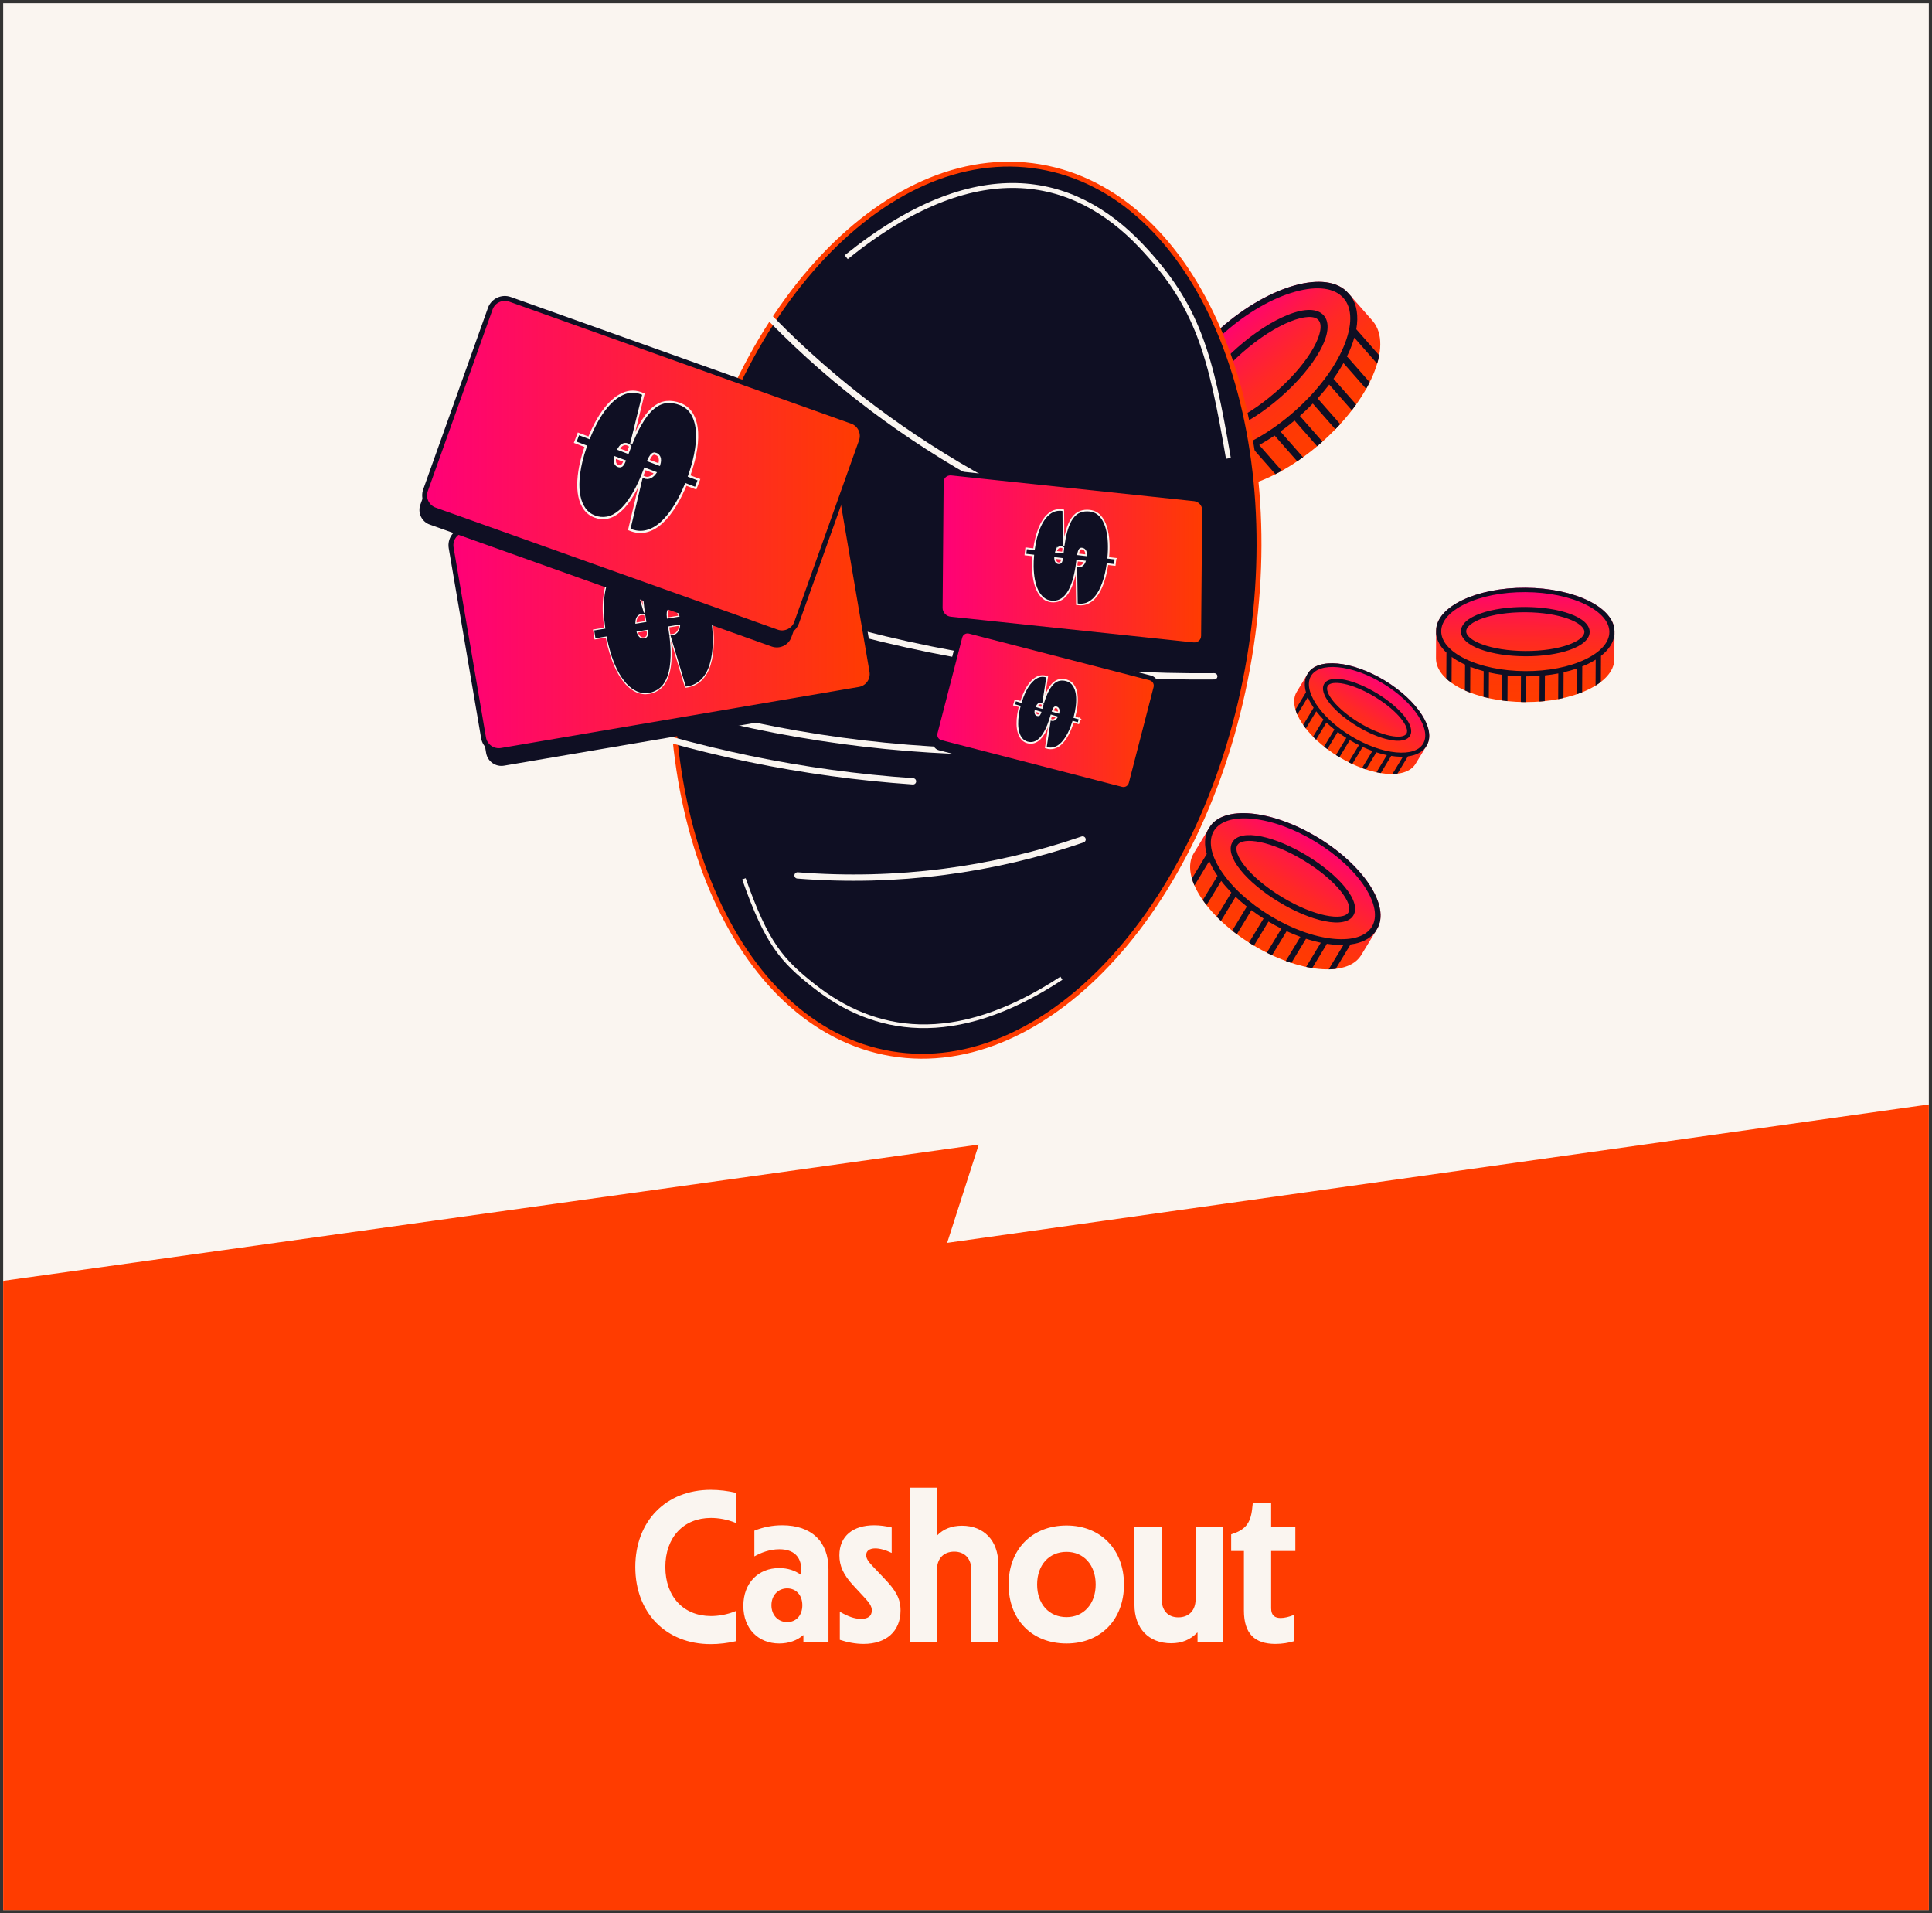<svg width="304" height="301" viewBox="0 0 304 301" fill="none" xmlns="http://www.w3.org/2000/svg">
<rect x="0" y="0" width="304" height="301" fill="#333333" stroke="none"/>
<g clip-path="url(#clip0_1309_8672)">
<rect width="303" height="300" transform="translate(0.5 0.5)" fill="#FAF5F0"/>
<path d="M-56.089 329.341H359.866V165.807L149.033 195.531L154.01 180.068L-56.089 209.418L-56.089 329.341Z" fill="#FF3C00"/>
<path d="M111.831 258.663C104.793 258.663 99.965 253.733 99.965 246.525C99.965 239.317 104.793 234.387 111.831 234.387C113.157 234.387 114.551 234.557 115.843 234.863V239.623C114.415 239.011 112.987 238.807 111.865 238.807C107.581 238.807 104.691 241.833 104.691 246.525C104.691 251.217 107.581 254.243 111.865 254.243C112.987 254.243 114.415 254.039 115.843 253.427V258.187C114.551 258.493 113.157 258.663 111.831 258.663ZM122.609 258.561C119.345 258.561 116.965 256.249 116.965 252.645C116.965 249.007 119.345 246.695 122.609 246.695C123.935 246.695 125.091 247.069 126.009 247.749H126.077V246.933C126.077 244.893 124.853 243.737 122.643 243.737C121.113 243.737 119.719 244.281 118.699 244.859V240.813C120.127 240.235 121.589 239.963 123.085 239.963C127.675 239.963 130.361 242.513 130.361 246.865V258.391H126.417V257.269H126.349C125.431 258.085 124.105 258.561 122.609 258.561ZM123.867 255.195C125.261 255.195 126.247 254.141 126.247 252.543C126.247 250.945 125.261 249.891 123.867 249.891C122.439 249.891 121.385 250.979 121.385 252.543C121.385 254.107 122.439 255.195 123.867 255.195ZM135.886 258.629C134.662 258.629 133.37 258.391 132.146 257.983V253.563C133.438 254.311 134.458 254.685 135.478 254.685C136.498 254.685 137.178 254.311 137.178 253.359C137.178 252.679 136.804 252.169 135.92 251.217L134.22 249.381C132.69 247.715 132.078 246.321 132.078 244.689C132.078 241.629 134.254 239.963 137.552 239.963C138.504 239.963 139.388 240.099 140.306 240.303V244.315C139.32 243.839 138.436 243.601 137.722 243.601C136.804 243.601 136.294 244.009 136.294 244.655C136.294 245.131 136.566 245.607 137.212 246.287L139.082 248.259C140.952 250.197 141.7 251.489 141.7 253.359C141.7 256.691 139.388 258.629 135.886 258.629ZM143.145 258.391V234.047H147.429V241.527H147.497C148.449 240.541 149.775 240.031 151.373 240.031C154.807 240.031 157.085 242.377 157.085 246.083V258.391H152.835V246.967C152.835 245.199 151.781 244.111 150.149 244.111C148.483 244.111 147.429 245.199 147.429 246.967V258.391H143.145ZM167.815 258.561C162.375 258.561 158.703 254.821 158.703 249.279C158.703 243.771 162.375 239.997 167.815 239.997C173.187 239.997 176.859 243.771 176.859 249.279C176.859 254.821 173.187 258.561 167.815 258.561ZM167.815 254.413C170.535 254.413 172.405 252.305 172.405 249.279C172.405 246.219 170.535 244.145 167.815 244.145C165.061 244.145 163.191 246.219 163.191 249.279C163.191 252.339 165.061 254.413 167.815 254.413ZM184.285 258.527C180.749 258.527 178.505 256.181 178.505 252.475V240.167H182.789V251.591C182.789 253.359 183.775 254.447 185.407 254.447C187.073 254.447 188.127 253.359 188.127 251.591V240.167H192.411V258.391H188.433V256.861H188.365C187.277 257.983 185.951 258.527 184.285 258.527ZM200.694 258.629C197.43 258.629 195.73 257.031 195.73 253.359V244.009H193.724V241.391C195.866 240.711 196.75 239.759 197.022 237.413L197.124 236.495H200.014V240.167H203.822V244.009H200.014V253.019C200.014 254.175 200.626 254.549 201.51 254.549C202.088 254.549 202.87 254.379 203.652 254.039V258.187C202.768 258.459 201.748 258.629 200.694 258.629Z" fill="#FAF5F0"/>
<path d="M212.132 46.103C208.815 42.33 199.833 44.803 192.068 51.626C184.303 58.45 180.696 67.04 184.013 70.814C184.192 71.018 187.779 75.1 187.779 75.1L187.781 75.098C187.8 75.121 187.819 75.145 187.839 75.168C191.155 78.941 200.138 76.468 207.903 69.645C215.602 62.878 219.211 54.375 216.039 50.554L216.041 50.552C216.041 50.552 212.311 46.307 212.131 46.103H212.132Z" fill="url(#paint0_linear_1309_8672)"/>
<path d="M212.132 46.103C208.815 42.33 199.833 44.803 192.068 51.626C184.303 58.45 180.696 67.04 184.013 70.814C184.048 70.854 184.219 71.048 184.47 71.333C185.512 72.273 186.954 72.774 188.701 72.824L192.31 76.931C192.763 76.939 193.236 76.916 193.724 76.863L190.127 72.77C190.953 72.688 191.831 72.522 192.755 72.268C192.932 72.219 193.11 72.166 193.288 72.112L196.866 76.184C197.239 76.067 197.616 75.938 197.997 75.794L194.425 71.728C195.318 71.4 196.222 71.005 197.131 70.546C197.142 70.562 197.155 70.578 197.168 70.594L200.689 74.599C201.022 74.429 201.356 74.251 201.692 74.064L198.133 70.015C198.945 69.565 199.758 69.067 200.563 68.525L204.118 72.57C204.423 72.364 204.727 72.151 205.032 71.932L201.478 67.888C202.227 67.348 202.97 66.77 203.699 66.158L207.251 70.201C207.469 70.018 207.686 69.833 207.901 69.643C207.964 69.587 208.026 69.532 208.089 69.477L204.536 65.434C205.245 64.802 205.923 64.152 206.566 63.488L210.12 67.532C210.381 67.263 210.635 66.993 210.883 66.723L207.328 62.678C207.979 61.962 208.589 61.235 209.153 60.498L212.711 64.546C212.945 64.243 213.17 63.94 213.386 63.638L209.832 59.593C209.832 59.593 209.828 59.59 209.826 59.587C210.41 58.766 210.934 57.939 211.394 57.114L214.963 61.175C215.161 60.825 215.347 60.477 215.52 60.132L212.064 56.2C212.025 56.155 211.981 56.119 211.933 56.09C212.121 55.711 212.294 55.333 212.452 54.957C212.716 54.328 212.932 53.716 213.103 53.124L216.695 57.212C216.828 56.765 216.935 56.326 217.016 55.9L213.414 51.8C213.782 49.719 213.506 47.946 212.59 46.618C212.339 46.334 212.169 46.139 212.134 46.1L212.132 46.103ZM211.43 54.531C209.983 57.978 207.209 61.615 203.619 64.769C200.03 67.924 196.067 70.208 192.462 71.2C188.993 72.155 186.305 71.796 184.893 70.19C183.482 68.583 183.471 65.871 184.864 62.554C186.311 59.106 189.085 55.47 192.675 52.316C196.265 49.161 200.227 46.877 203.832 45.885C207.302 44.93 209.989 45.288 211.401 46.895C212.813 48.502 212.824 51.214 211.43 54.531Z" fill="#0F0F23"/>
<path d="M202.667 49.527C200.196 50.51 197.378 52.331 194.732 54.657C192.087 56.982 189.918 59.543 188.626 61.867C187.241 64.358 187.019 66.344 188 67.46C188.981 68.576 190.979 68.611 193.626 67.557C196.098 66.574 198.916 64.753 201.561 62.428C204.207 60.102 206.376 57.541 207.668 55.217C209.053 52.727 209.275 50.74 208.294 49.624C207.313 48.509 205.315 48.473 202.667 49.527ZM200.831 61.597C195.341 66.422 190.101 68.174 188.831 66.73C187.561 65.285 189.972 60.314 195.462 55.489C200.952 50.664 206.192 48.911 207.462 50.356C208.732 51.801 206.321 56.773 200.83 61.597H200.831Z" fill="#0F0F23"/>
<path d="M196.592 103.482C203.047 64.949 188.279 30.361 163.608 26.229C138.937 22.096 113.704 49.982 107.249 88.515C100.793 127.048 115.561 161.636 140.232 165.769C164.903 169.902 190.136 142.015 196.592 103.482Z" fill="#0F0F23" stroke="#FF3C00" stroke-width="0.771" stroke-miterlimit="10"/>
<path d="M125.494 137.724C141.133 138.956 156.319 136.881 170.345 132.069" stroke="#FAF5F0" stroke-width="0.989" stroke-linecap="round" stroke-linejoin="round"/>
<path d="M111.283 38.639C128.534 60.893 152.13 76.912 179.981 86.754" stroke="#FAF5F0" stroke-width="0.989" stroke-linecap="round" stroke-linejoin="round"/>
<path d="M76.797 39.435C77.535 40.157 78.284 40.873 79.041 41.585C94.437 56.027 112.308 66.53 131.107 73.037" stroke="#FAF5F0" stroke-width="0.989" stroke-linecap="round" stroke-linejoin="round"/>
<path d="M77.071 74.362C111.201 96.125 151.187 106.804 191.063 106.404" stroke="#FAF5F0" stroke-width="0.989" stroke-linecap="round" stroke-linejoin="round"/>
<path d="M79.951 69.448C95.708 79.673 112.956 87.001 130.784 91.417" stroke="#FAF5F0" stroke-width="0.989" stroke-linecap="round" stroke-linejoin="round"/>
<path d="M92.737 112.343C109.26 118.215 126.441 121.74 143.663 122.924" stroke="#FAF5F0" stroke-width="0.989" stroke-linecap="round" stroke-linejoin="round"/>
<path d="M49.967 84.564C81.875 106.805 119.582 118.01 156.816 118.269" stroke="#FAF5F0" stroke-width="0.989" stroke-linecap="round" stroke-linejoin="round"/>
<path d="M78.894 118.058L135.207 108.453C136.533 108.227 137.423 106.97 137.198 105.645L132.101 75.764C131.875 74.439 130.618 73.549 129.293 73.774L72.98 83.378C71.654 83.605 70.764 84.862 70.99 86.187L76.086 116.067C76.312 117.393 77.569 118.283 78.894 118.058Z" fill="url(#paint1_linear_1309_8672)" stroke="#0F0F23" stroke-width="0.771" stroke-miterlimit="10"/>
<path d="M79.303 120.459L135.616 110.854C136.942 110.628 137.832 109.371 137.607 108.046L137.197 105.645C137.424 106.97 136.532 108.227 135.207 108.453L78.894 118.058C77.569 118.284 76.312 117.393 76.085 116.067L76.495 118.468C76.721 119.793 77.978 120.684 79.303 120.459Z" fill="#0F0F23"/>
<path d="M113.645 97.263L113.419 95.866L111.788 96.13C111.57 94.953 111.286 93.835 110.934 92.777C110.524 91.544 110.023 90.471 109.432 89.562C108.841 88.652 108.164 87.967 107.4 87.507C106.637 87.047 105.795 86.892 104.878 87.041C104.111 87.166 103.441 87.435 102.868 87.852C102.296 88.269 101.856 88.895 101.549 89.733C101.242 90.57 101.093 91.671 101.103 93.033C101.111 93.985 101.206 95.099 101.388 96.374L99.116 88.588C97.911 88.699 96.967 89.228 96.284 90.175C95.6 91.123 95.174 92.395 95.004 93.991C94.853 95.411 94.903 97.024 95.154 98.829L93.399 99.114L93.625 100.511L95.383 100.227C95.545 101.077 95.744 101.896 95.982 102.682C96.286 103.687 96.646 104.607 97.062 105.439C97.479 106.272 97.949 106.979 98.472 107.562C98.996 108.145 99.564 108.573 100.179 108.846C100.793 109.119 101.443 109.2 102.128 109.089C102.799 108.981 103.392 108.708 103.905 108.273C104.418 107.839 104.821 107.207 105.116 106.379C105.411 105.55 105.574 104.497 105.605 103.219C105.629 102.275 105.564 101.193 105.413 99.975L107.855 108.117C108.848 107.999 109.664 107.634 110.304 107.023C110.943 106.414 111.42 105.602 111.734 104.587C112.048 103.573 112.216 102.4 112.239 101.067C112.258 99.966 112.181 98.786 112.012 97.528L113.648 97.262L113.645 97.263ZM105.005 96.344C105.052 95.985 105.206 95.784 105.466 95.742C105.685 95.707 105.873 95.718 106.03 95.777C106.187 95.835 106.323 95.934 106.436 96.07C106.55 96.206 106.645 96.381 106.721 96.593C106.759 96.698 106.793 96.812 106.824 96.935L105.018 97.228C104.981 96.847 104.977 96.552 105.005 96.344ZM100.087 97.638C100.138 97.299 100.274 97.038 100.498 96.854C100.712 96.678 101.026 96.632 101.438 96.715C101.49 97.059 101.548 97.414 101.614 97.78L100.058 98.033C100.061 97.897 100.069 97.765 100.088 97.638H100.087ZM101.757 100.12C101.672 100.247 101.533 100.325 101.341 100.356C101.177 100.382 101.03 100.368 100.901 100.311C100.772 100.255 100.655 100.158 100.548 100.02C100.441 99.883 100.353 99.707 100.283 99.494C100.277 99.475 100.271 99.454 100.265 99.434L101.834 99.179C101.85 99.321 101.861 99.45 101.866 99.564C101.878 99.809 101.841 99.994 101.757 100.12ZM106.918 98.523C106.864 98.925 106.717 99.255 106.478 99.512C106.242 99.766 105.88 99.877 105.394 99.85C105.344 99.458 105.284 99.051 105.216 98.631L106.935 98.352C106.93 98.409 106.926 98.466 106.917 98.523H106.918Z" fill="#0F0F23" stroke="#FAF5F0" stroke-width="0.171" stroke-miterlimit="10"/>
<path d="M149.546 97.404L187.739 101.449C188.637 101.545 189.372 100.91 189.379 100.031L189.545 80.222C189.552 79.344 188.83 78.555 187.931 78.459L149.738 74.414C148.839 74.319 148.105 74.953 148.098 75.832L147.932 95.641C147.925 96.52 148.647 97.309 149.546 97.404Z" fill="url(#paint2_linear_1309_8672)" stroke="#0F0F23" stroke-width="0.771" stroke-miterlimit="10"/>
<path d="M149.532 98.996L187.725 103.041C188.624 103.137 189.358 102.502 189.365 101.623L189.378 100.031C189.371 100.91 188.637 101.545 187.738 101.449L149.545 97.404C148.647 97.309 147.924 96.52 147.931 95.641L147.918 97.233C147.911 98.112 148.633 98.9 149.532 98.996Z" fill="#0F0F23"/>
<path d="M148.036 116.816L176.468 124.165C177.137 124.338 177.819 123.935 177.992 123.266L181.891 108.18C182.064 107.511 181.662 106.828 180.993 106.655L152.561 99.307C151.892 99.134 151.209 99.536 151.036 100.205L147.137 115.292C146.964 115.961 147.367 116.643 148.036 116.816Z" fill="url(#paint3_linear_1309_8672)" stroke="#0F0F23" stroke-width="0.771" stroke-miterlimit="10"/>
<path d="M147.723 118.029L176.155 125.377C176.824 125.55 177.506 125.148 177.679 124.479L177.992 123.266C177.819 123.935 177.137 124.337 176.468 124.165L148.036 116.816C147.367 116.643 146.965 115.961 147.137 115.292L146.824 116.504C146.651 117.173 147.054 117.856 147.723 118.029Z" fill="#0F0F23"/>
<path d="M68.433 80.228L122.238 99.421C123.504 99.872 124.897 99.212 125.349 97.946L135.533 69.396C135.984 68.13 135.324 66.737 134.058 66.286L80.253 47.093C78.987 46.641 77.594 47.301 77.143 48.567L66.959 77.118C66.507 78.383 67.167 79.776 68.433 80.228Z" fill="url(#paint4_linear_1309_8672)" stroke="#0F0F23" stroke-width="0.771" stroke-miterlimit="10"/>
<path d="M67.614 82.522L121.42 101.715C122.686 102.166 124.078 101.506 124.53 100.241L125.348 97.946C124.896 99.212 123.505 99.872 122.238 99.42L68.433 80.228C67.167 79.776 66.507 78.384 66.958 77.118L66.14 79.412C65.689 80.678 66.349 82.07 67.614 82.522Z" fill="#0F0F23"/>
<path d="M109.969 75.476L108.426 74.888C108.828 73.76 109.142 72.65 109.368 71.558C109.63 70.284 109.734 69.105 109.679 68.022C109.623 66.939 109.381 66.007 108.95 65.226C108.52 64.445 107.87 63.89 107.001 63.559C106.275 63.282 105.559 63.18 104.856 63.254C104.151 63.327 103.457 63.649 102.772 64.22C102.087 64.79 101.407 65.668 100.732 66.852C100.261 67.679 99.785 68.691 99.305 69.886L101.242 62.01C100.143 61.502 99.06 61.488 97.995 61.965C96.929 62.443 95.922 63.329 94.975 64.625C94.132 65.778 93.368 67.199 92.68 68.888L91.018 68.255L90.514 69.578L92.177 70.212C91.892 71.029 91.653 71.837 91.465 72.637C91.225 73.659 91.075 74.635 91.018 75.564C90.962 76.494 91.013 77.341 91.174 78.108C91.335 78.874 91.613 79.53 92.007 80.074C92.402 80.618 92.923 81.013 93.572 81.26C94.208 81.503 94.857 81.564 95.518 81.445C96.18 81.326 96.846 80.982 97.516 80.413C98.187 79.843 98.856 79.014 99.523 77.924C100.016 77.119 100.503 76.151 100.982 75.022L99.016 83.292C99.934 83.686 100.824 83.781 101.683 83.572C102.543 83.365 103.362 82.901 104.141 82.181C104.921 81.46 105.655 80.528 106.343 79.388C106.911 78.445 107.436 77.384 107.92 76.211L109.468 76.8L109.973 75.477L109.969 75.476ZM103.149 71.385C103.357 71.465 103.514 71.568 103.62 71.698C103.727 71.828 103.795 71.98 103.825 72.155C103.856 72.33 103.851 72.528 103.81 72.751C103.79 72.86 103.763 72.976 103.728 73.098L102.017 72.446C102.177 72.097 102.321 71.84 102.449 71.674C102.669 71.387 102.904 71.29 103.15 71.384L103.149 71.385ZM97.546 70.329C97.759 70.062 98.008 69.904 98.294 69.857C98.568 69.811 98.863 69.929 99.177 70.207C99.05 70.531 98.922 70.868 98.794 71.217L97.321 70.656C97.392 70.54 97.465 70.429 97.545 70.329L97.546 70.329ZM97.746 73.314C97.609 73.381 97.45 73.379 97.268 73.31C97.112 73.251 96.993 73.164 96.91 73.051C96.827 72.939 96.773 72.796 96.75 72.623C96.727 72.451 96.738 72.254 96.785 72.034C96.789 72.014 96.795 71.993 96.8 71.973L98.285 72.538C98.228 72.669 98.173 72.786 98.12 72.887C98.008 73.105 97.883 73.246 97.746 73.313V73.314ZM103.013 74.519C102.765 74.84 102.472 75.053 102.136 75.154C101.805 75.255 101.436 75.171 101.029 74.904C101.182 74.538 101.335 74.157 101.487 73.759L103.114 74.379C103.081 74.425 103.049 74.472 103.013 74.518V74.519Z" fill="#0F0F23" stroke="#FAF5F0" stroke-width="0.343" stroke-miterlimit="10"/>
<path d="M175.525 87.899L174.38 87.766C174.459 86.933 174.482 86.129 174.447 85.352C174.406 84.445 174.275 83.63 174.051 82.906C173.828 82.183 173.505 81.594 173.079 81.14C172.655 80.686 172.119 80.42 171.474 80.346C170.935 80.283 170.434 80.337 169.97 80.507C169.506 80.678 169.091 81.014 168.725 81.518C168.359 82.022 168.05 82.731 167.796 83.648C167.619 84.289 167.471 85.055 167.351 85.944L167.31 80.284C166.48 80.129 165.745 80.304 165.106 80.809C164.467 81.316 163.938 82.087 163.519 83.127C163.147 84.052 162.873 85.144 162.697 86.404L161.464 86.26L161.35 87.241L162.584 87.385C162.531 87.987 162.508 88.575 162.517 89.148C162.529 89.881 162.595 90.567 162.716 91.205C162.837 91.844 163.017 92.408 163.257 92.899C163.498 93.39 163.798 93.787 164.158 94.087C164.518 94.388 164.939 94.566 165.42 94.621C165.892 94.676 166.341 94.607 166.768 94.413C167.196 94.218 167.587 93.871 167.943 93.372C168.3 92.872 168.61 92.197 168.874 91.345C169.07 90.716 169.233 89.977 169.364 89.13L169.451 95.063C170.14 95.172 170.758 95.083 171.303 94.796C171.849 94.508 172.323 94.054 172.728 93.433C173.132 92.813 173.469 92.057 173.738 91.167C173.961 90.431 174.135 89.624 174.26 88.748L175.41 88.881L175.524 87.9L175.525 87.899ZM170.21 86.299C170.364 86.318 170.488 86.361 170.583 86.43C170.677 86.5 170.75 86.591 170.8 86.704C170.85 86.818 170.881 86.953 170.892 87.109C170.897 87.187 170.898 87.27 170.896 87.359L169.628 87.211C169.676 86.95 169.729 86.749 169.787 86.615C169.887 86.383 170.028 86.277 170.211 86.299H170.21ZM166.238 86.546C166.336 86.329 166.478 86.179 166.663 86.098C166.841 86.021 167.06 86.05 167.321 86.184C167.29 86.424 167.261 86.675 167.235 86.932L166.142 86.805C166.169 86.714 166.201 86.626 166.238 86.545V86.546ZM166.885 88.531C166.803 88.6 166.696 88.627 166.561 88.611C166.445 88.598 166.35 88.559 166.274 88.497C166.199 88.435 166.138 88.347 166.093 88.234C166.048 88.122 166.022 87.987 166.015 87.83C166.015 87.816 166.015 87.801 166.015 87.786L167.117 87.915C167.101 88.013 167.084 88.102 167.066 88.179C167.027 88.345 166.967 88.463 166.886 88.531H166.885ZM170.655 88.444C170.542 88.703 170.38 88.897 170.17 89.023C169.964 89.148 169.699 89.154 169.378 89.043C169.419 88.77 169.458 88.486 169.492 88.19L170.699 88.331C170.685 88.368 170.671 88.406 170.655 88.443V88.444Z" fill="#0F0F23" stroke="#FAF5F0" stroke-width="0.257" stroke-miterlimit="10"/>
<path d="M169.89 113.08L169.063 112.842C169.221 112.242 169.337 111.653 169.406 111.079C169.485 110.407 169.487 109.793 169.411 109.234C169.335 108.676 169.167 108.204 168.911 107.819C168.653 107.434 168.293 107.175 167.828 107.043C167.44 106.931 167.065 106.911 166.704 106.979C166.343 107.049 165.998 107.246 165.668 107.571C165.339 107.897 165.025 108.381 164.728 109.023C164.521 109.473 164.318 110.02 164.122 110.66L164.777 106.494C164.186 106.28 163.625 106.32 163.094 106.614C162.564 106.908 162.082 107.412 161.648 108.124C161.263 108.758 160.93 109.528 160.649 110.431L159.76 110.177L159.558 110.884L160.448 111.139C160.336 111.575 160.247 112.003 160.185 112.425C160.105 112.964 160.071 113.476 160.082 113.959C160.094 114.442 160.158 114.879 160.276 115.269C160.393 115.66 160.565 115.987 160.794 116.25C161.022 116.515 161.309 116.696 161.656 116.796C161.996 116.893 162.334 116.896 162.671 116.806C163.008 116.715 163.338 116.508 163.659 116.183C163.981 115.859 164.291 115.4 164.588 114.807C164.808 114.368 165.017 113.846 165.215 113.239L164.562 117.606C165.055 117.77 165.52 117.779 165.955 117.634C166.39 117.489 166.794 117.212 167.165 116.805C167.537 116.397 167.875 115.883 168.181 115.261C168.434 114.748 168.658 114.177 168.858 113.548L169.686 113.785L169.888 113.078L169.89 113.08ZM165.83 111.444C165.931 111.286 166.048 111.225 166.18 111.263C166.291 111.295 166.377 111.341 166.438 111.405C166.498 111.468 166.54 111.542 166.563 111.632C166.586 111.721 166.593 111.824 166.582 111.941C166.576 111.998 166.566 112.06 166.554 112.124L165.641 111.862C165.708 111.676 165.77 111.535 165.83 111.444ZM163.233 110.964C163.331 110.816 163.453 110.723 163.599 110.686C163.739 110.651 163.897 110.699 164.072 110.829C164.021 111.002 163.969 111.183 163.919 111.369L163.131 111.144C163.162 111.081 163.196 111.02 163.233 110.965V110.964ZM163.468 112.499C163.4 112.54 163.318 112.547 163.221 112.518C163.137 112.494 163.072 112.455 163.023 112.4C162.975 112.345 162.942 112.273 162.922 112.184C162.902 112.096 162.9 111.994 162.914 111.878C162.915 111.868 162.917 111.856 162.919 111.846L163.713 112.074C163.689 112.144 163.665 112.207 163.642 112.262C163.594 112.38 163.536 112.458 163.467 112.498L163.468 112.499ZM166.247 112.891C166.133 113.068 165.991 113.191 165.822 113.258C165.655 113.324 165.461 113.297 165.237 113.177C165.301 112.981 165.363 112.778 165.423 112.565L166.293 112.814C166.278 112.84 166.264 112.866 166.246 112.891H166.247Z" fill="#0F0F23" stroke="#FAF5F0" stroke-width="0.257" stroke-miterlimit="10"/>
<path d="M224.49 117.279C226.01 114.771 223.059 110.2 217.897 107.07C212.735 103.941 207.318 103.437 205.796 105.945C205.714 106.081 204.069 108.795 204.069 108.795H204.07C204.061 108.81 204.051 108.825 204.042 108.84C202.521 111.348 205.472 115.919 210.634 119.049C215.753 122.152 221.122 122.673 222.695 120.236H222.697C222.697 120.236 224.408 117.416 224.49 117.28V117.279Z" fill="url(#paint5_linear_1309_8672)"/>
<path d="M224.49 117.279C226.011 114.771 223.06 110.2 217.898 107.07C212.736 103.941 207.318 103.437 205.797 105.945C205.781 105.972 205.702 106.101 205.588 106.29C205.246 107.036 205.22 107.926 205.499 108.908L203.844 111.638C203.918 111.892 204.014 112.151 204.13 112.414L205.78 109.693C205.97 110.139 206.216 110.599 206.52 111.07C206.579 111.159 206.639 111.25 206.7 111.339L205.059 114.046C205.189 114.233 205.328 114.42 205.475 114.608L207.113 111.905C207.452 112.345 207.831 112.779 208.246 113.205C208.239 113.214 208.232 113.224 208.226 113.234L206.611 115.898C206.764 116.054 206.922 116.208 207.085 116.362L208.717 113.671C209.109 114.044 209.53 114.409 209.973 114.764L208.343 117.453C208.511 117.587 208.683 117.719 208.858 117.851L210.488 115.162C210.92 115.485 211.371 115.797 211.84 116.096L210.211 118.783C210.351 118.873 210.493 118.96 210.636 119.048C210.677 119.073 210.719 119.098 210.761 119.123L212.39 116.435C212.866 116.72 213.347 116.983 213.83 117.225L212.199 119.913C212.395 120.011 212.59 120.106 212.784 120.196L214.414 117.508C214.926 117.745 215.439 117.957 215.948 118.142L214.316 120.834C214.525 120.911 214.733 120.984 214.939 121.051L216.569 118.363C216.569 118.363 216.571 118.36 216.572 118.358C217.132 118.539 217.684 118.686 218.225 118.798L216.588 121.497C216.817 121.547 217.043 121.589 217.267 121.624L218.852 119.01C218.87 118.981 218.882 118.949 218.89 118.917C219.133 118.955 219.375 118.986 219.611 119.008C220.008 119.045 220.387 119.058 220.746 119.049L219.099 121.766C219.372 121.762 219.634 121.745 219.886 121.715L221.538 118.99C222.762 118.831 223.702 118.366 224.28 117.622L224.489 117.277L224.49 117.279ZM219.672 118.366C217.497 118.164 214.986 117.256 212.599 115.809C210.212 114.362 208.246 112.555 207.062 110.721C205.922 108.956 205.651 107.395 206.298 106.327C206.946 105.26 208.454 104.778 210.546 104.973C212.721 105.175 215.232 106.083 217.618 107.53C220.005 108.977 221.971 110.784 223.155 112.618C224.295 114.383 224.566 115.944 223.919 117.011C223.271 118.079 221.763 118.561 219.671 118.366H219.672Z" fill="#0F0F23"/>
<path d="M220.924 112.607C219.944 111.403 218.435 110.152 216.676 109.085C214.917 108.019 213.111 107.26 211.59 106.947C209.96 106.612 208.815 106.836 208.365 107.579C207.915 108.321 208.246 109.441 209.296 110.731C210.277 111.935 211.786 113.186 213.545 114.252C215.304 115.319 217.11 116.078 218.631 116.39C220.261 116.726 221.406 116.501 221.856 115.759C222.306 115.017 221.975 113.897 220.924 112.607ZM213.879 113.699C210.229 111.486 208.335 108.874 208.917 107.913C209.5 106.952 212.691 107.424 216.341 109.638C219.991 111.85 221.885 114.463 221.303 115.423C220.72 116.384 217.528 115.913 213.878 113.699H213.879Z" fill="#0F0F23"/>
<path d="M254.036 99.358C254.055 95.592 247.79 92.507 240.04 92.467C232.29 92.426 225.992 95.446 225.973 99.212C225.972 99.416 225.951 103.49 225.951 103.49H225.953C225.953 103.512 225.951 103.535 225.951 103.557C225.932 107.324 232.197 110.409 239.947 110.449C247.632 110.489 253.887 107.52 254.011 103.798H254.013C254.013 103.798 254.035 99.561 254.036 99.357V99.358Z" fill="url(#paint6_linear_1309_8672)"/>
<path d="M254.036 99.358C254.055 95.592 247.789 92.507 240.039 92.467C232.289 92.426 225.991 95.446 225.972 99.212C225.972 99.253 225.971 99.447 225.969 99.731C226.086 100.776 226.644 101.775 227.599 102.673L227.578 106.771C227.828 107.002 228.104 107.224 228.404 107.437L228.425 103.352C228.929 103.717 229.504 104.061 230.149 104.379C230.273 104.44 230.399 104.499 230.525 104.557L230.504 108.622C230.771 108.741 231.048 108.856 231.332 108.966L231.353 104.909C232.017 105.169 232.721 105.398 233.459 105.593C233.456 105.608 233.455 105.623 233.455 105.638L233.434 109.637C233.705 109.707 233.982 109.774 234.263 109.836L234.285 105.794C234.964 105.946 235.667 106.072 236.389 106.168L236.368 110.205C236.641 110.242 236.917 110.274 237.197 110.303L237.218 106.267C237.907 106.337 238.61 106.384 239.324 106.403L239.303 110.438C239.516 110.444 239.729 110.448 239.945 110.449C240.007 110.449 240.069 110.449 240.132 110.449L240.153 106.414C240.865 106.414 241.569 106.386 242.26 106.334L242.239 110.37C242.518 110.349 242.795 110.325 243.069 110.296L243.09 106.259C243.811 106.182 244.516 106.078 245.198 105.946L245.177 109.986C245.459 109.933 245.735 109.875 246.008 109.813L246.029 105.777C246.029 105.777 246.029 105.773 246.029 105.77C246.765 105.6 247.47 105.398 248.139 105.164L248.118 109.217C248.404 109.12 248.681 109.017 248.949 108.909L248.969 104.985C248.969 104.941 248.962 104.899 248.95 104.858C249.244 104.739 249.529 104.614 249.805 104.481C250.265 104.26 250.691 104.024 251.081 103.778L251.06 107.857C251.357 107.673 251.636 107.48 251.893 107.281L251.915 103.19C253.157 102.207 253.886 101.075 254.033 99.874L254.036 99.357V99.358ZM249.446 103.734C246.919 104.947 243.554 105.604 239.971 105.585C236.389 105.566 233.03 104.873 230.515 103.636C228.095 102.444 226.767 100.905 226.775 99.301C226.783 97.698 228.128 96.173 230.56 95.005C233.087 93.793 236.452 93.136 240.035 93.155C243.617 93.174 246.976 93.866 249.491 95.104C251.911 96.295 253.239 97.835 253.231 99.439C253.223 101.043 251.878 102.567 249.446 103.734Z" fill="#0F0F23"/>
<path d="M247.026 96.567C245.151 95.888 242.665 95.505 240.023 95.492C237.382 95.479 234.893 95.834 233.011 96.494C230.995 97.202 229.882 98.204 229.876 99.318C229.869 100.432 230.972 101.446 232.981 102.175C234.855 102.854 237.342 103.236 239.982 103.249C242.622 103.263 245.113 102.907 246.994 102.247C249.01 101.54 250.124 100.537 250.13 99.424C250.136 98.31 249.033 97.295 247.025 96.568L247.026 96.567ZM239.988 102.418C234.509 102.39 230.699 100.763 230.707 99.321C230.715 97.879 234.541 96.292 240.02 96.32C245.499 96.349 249.31 97.976 249.302 99.418C249.295 100.859 245.467 102.446 239.988 102.418Z" fill="#0F0F23"/>
<path d="M216.67 146.168C218.815 142.629 214.651 136.182 207.37 131.768C200.089 127.353 192.447 126.643 190.302 130.181C190.186 130.372 187.865 134.2 187.865 134.2H187.867C187.854 134.222 187.84 134.242 187.827 134.263C185.681 137.802 189.845 144.249 197.126 148.663C204.347 153.04 211.92 153.775 214.138 150.337H214.14C214.14 150.337 216.553 146.359 216.67 146.167V146.168Z" fill="url(#paint7_linear_1309_8672)"/>
<path d="M216.67 146.168C218.815 142.629 214.652 136.182 207.371 131.768C200.089 127.353 192.447 126.643 190.302 130.181C190.279 130.219 190.168 130.401 190.006 130.668C189.525 131.719 189.488 132.976 189.88 134.362L187.545 138.213C187.651 138.571 187.785 138.936 187.947 139.307L190.275 135.469C190.542 136.097 190.891 136.746 191.319 137.411C191.402 137.537 191.486 137.664 191.574 137.791L189.259 141.61C189.443 141.873 189.638 142.138 189.844 142.401L192.155 138.59C192.633 139.21 193.168 139.823 193.753 140.424C193.743 140.437 193.734 140.451 193.725 140.465L191.447 144.223C191.662 144.442 191.886 144.661 192.115 144.879L194.417 141.081C194.972 141.609 195.564 142.124 196.189 142.623L193.889 146.416C194.127 146.604 194.368 146.792 194.616 146.977L196.915 143.184C197.525 143.64 198.162 144.081 198.823 144.501L196.524 148.293C196.722 148.419 196.922 148.543 197.124 148.666C197.183 148.701 197.242 148.737 197.301 148.772L199.599 144.98C200.271 145.382 200.95 145.754 201.63 146.095L199.331 149.887C199.606 150.025 199.881 150.158 200.155 150.285L202.454 146.493C203.177 146.828 203.9 147.127 204.617 147.388L202.316 151.185C202.612 151.293 202.906 151.396 203.197 151.491L205.496 147.698C205.496 147.698 205.498 147.694 205.5 147.691C206.289 147.947 207.069 148.154 207.83 148.312L205.521 152.121C205.845 152.19 206.165 152.249 206.479 152.3L208.715 148.612C208.74 148.571 208.757 148.526 208.768 148.482C209.112 148.535 209.452 148.579 209.786 148.61C210.346 148.662 210.88 148.68 211.387 148.668L209.064 152.501C209.448 152.495 209.82 152.471 210.174 152.428L212.504 148.585C214.23 148.36 215.556 147.704 216.372 146.656C216.534 146.388 216.645 146.207 216.667 146.17L216.67 146.168ZM209.873 147.7C206.806 147.415 203.263 146.134 199.897 144.093C196.531 142.052 193.757 139.504 192.086 136.916C190.478 134.426 190.096 132.225 191.009 130.718C191.923 129.212 194.051 128.533 197.002 128.807C200.069 129.092 203.612 130.373 206.978 132.415C210.344 134.455 213.118 137.004 214.789 139.592C216.397 142.081 216.78 144.283 215.866 145.789C214.952 147.296 212.824 147.975 209.873 147.7Z" fill="#0F0F23"/>
<path d="M211.639 139.578C210.256 137.878 208.127 136.114 205.647 134.61C203.166 133.106 200.618 132.035 198.472 131.594C196.172 131.123 194.556 131.439 193.923 132.485C193.288 133.531 193.754 135.11 195.237 136.93C196.62 138.63 198.747 140.394 201.229 141.898C203.71 143.403 206.258 144.473 208.404 144.914C210.703 145.386 212.319 145.07 212.953 144.023C213.588 142.977 213.121 141.398 211.639 139.578ZM201.701 141.118C196.553 137.997 193.88 134.312 194.701 132.957C195.522 131.602 200.026 132.268 205.174 135.389C210.322 138.51 212.994 142.195 212.173 143.55C211.352 144.905 206.848 144.24 201.701 141.118Z" fill="#0F0F23"/>
<path d="M133.152 40.462C153.43 24.1 168.824 27.353 179.529 38.655C188.499 48.124 190.504 55.788 193.288 72.112" stroke="#FAF5F0" stroke-width="0.771" stroke-miterlimit="10"/>
<path d="M167.012 153.899C150.005 165.069 137.418 162.455 128.115 155.133C123.013 151.117 120.641 148.449 117.058 138.255" stroke="#FAF5F0" stroke-width="0.583" stroke-miterlimit="10"/>
</g>
<defs>
<linearGradient id="paint0_linear_1309_8672" x1="192.064" y1="51.616" x2="207.9" y2="69.635" gradientUnits="userSpaceOnUse">
<stop stop-color="#FF0078"/>
<stop offset="0.07" stop-color="#FF0867"/>
<stop offset="0.26" stop-color="#FF1A42"/>
<stop offset="0.45" stop-color="#FF2925"/>
<stop offset="0.64" stop-color="#FF3310"/>
<stop offset="0.82" stop-color="#FF3904"/>
<stop offset="1" stop-color="#FF3C00"/>
</linearGradient>
<linearGradient id="paint1_linear_1309_8672" x1="70.955" y1="95.916" x2="137.233" y2="95.916" gradientUnits="userSpaceOnUse">
<stop stop-color="#FF0078"/>
<stop offset="1" stop-color="#FF3C00"/>
</linearGradient>
<linearGradient id="paint2_linear_1309_8672" x1="147.933" y1="87.931" x2="189.546" y2="87.931" gradientUnits="userSpaceOnUse">
<stop stop-color="#FF0078"/>
<stop offset="1" stop-color="#FF3C00"/>
</linearGradient>
<linearGradient id="paint3_linear_1309_8672" x1="147.098" y1="111.737" x2="181.931" y2="111.737" gradientUnits="userSpaceOnUse">
<stop stop-color="#FF0078"/>
<stop offset="1" stop-color="#FF3C00"/>
</linearGradient>
<linearGradient id="paint4_linear_1309_8672" x1="66.816" y1="73.257" x2="135.674" y2="73.257" gradientUnits="userSpaceOnUse">
<stop stop-color="#FF0078"/>
<stop offset="1" stop-color="#FF3C00"/>
</linearGradient>
<linearGradient id="paint5_linear_1309_8672" x1="217.876" y1="107.087" x2="210.613" y2="119.065" gradientUnits="userSpaceOnUse">
<stop stop-color="#FF0078"/>
<stop offset="0.07" stop-color="#FF0867"/>
<stop offset="0.26" stop-color="#FF1A42"/>
<stop offset="0.45" stop-color="#FF2925"/>
<stop offset="0.64" stop-color="#FF3310"/>
<stop offset="0.82" stop-color="#FF3904"/>
<stop offset="1" stop-color="#FF3C00"/>
</linearGradient>
<linearGradient id="paint6_linear_1309_8672" x1="240.029" y1="92.496" x2="239.935" y2="110.479" gradientUnits="userSpaceOnUse">
<stop stop-color="#FF0078"/>
<stop offset="0.07" stop-color="#FF0867"/>
<stop offset="0.26" stop-color="#FF1A42"/>
<stop offset="0.45" stop-color="#FF2925"/>
<stop offset="0.64" stop-color="#FF3310"/>
<stop offset="0.82" stop-color="#FF3904"/>
<stop offset="1" stop-color="#FF3C00"/>
</linearGradient>
<linearGradient id="paint7_linear_1309_8672" x1="207.349" y1="131.784" x2="197.105" y2="148.68" gradientUnits="userSpaceOnUse">
<stop stop-color="#FF0078"/>
<stop offset="0.07" stop-color="#FF0867"/>
<stop offset="0.26" stop-color="#FF1A42"/>
<stop offset="0.45" stop-color="#FF2925"/>
<stop offset="0.64" stop-color="#FF3310"/>
<stop offset="0.82" stop-color="#FF3904"/>
<stop offset="1" stop-color="#FF3C00"/>
</linearGradient>
<clipPath id="clip0_1309_8672">
<rect width="303" height="300" fill="white" transform="translate(0.5 0.5)"/>
</clipPath>
</defs>
</svg>
